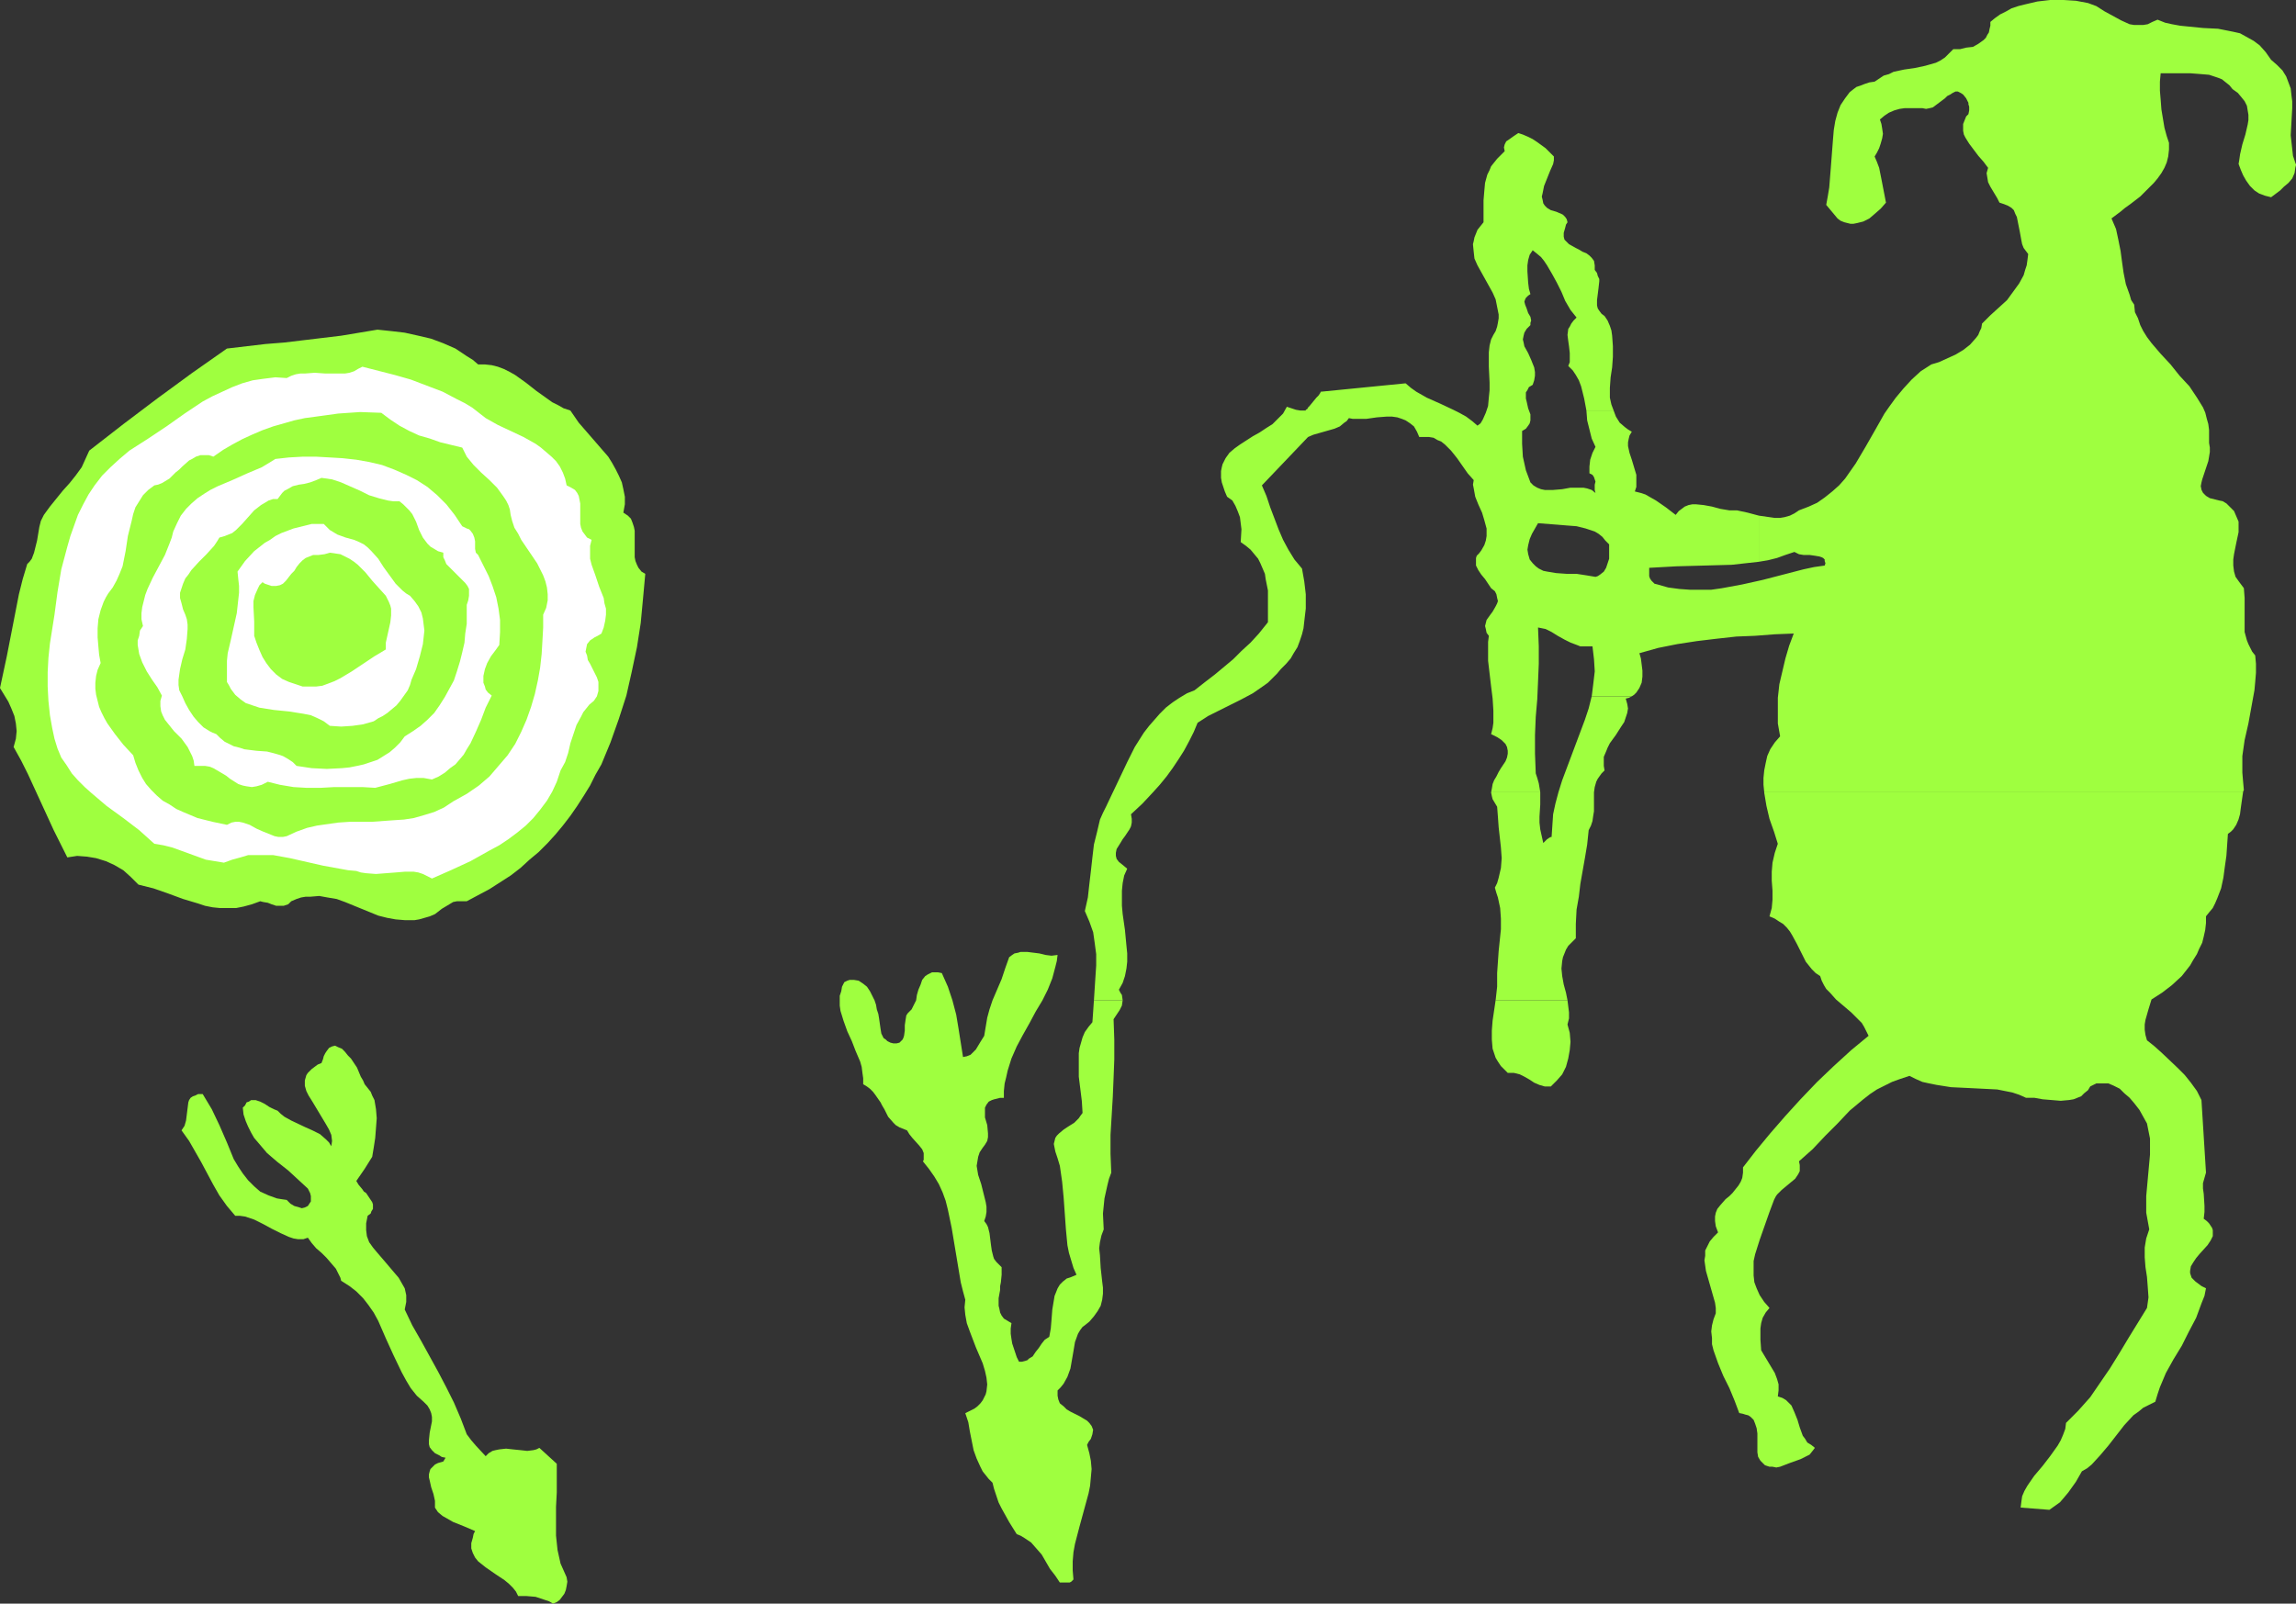 <?xml version="1.0" encoding="UTF-8" standalone="no"?>
<svg
   version="1.0"
   width="129.766mm"
   height="90.66mm"
   id="svg15"
   sodipodi:docname="Archery.wmf"
   xmlns:inkscape="http://www.inkscape.org/namespaces/inkscape"
   xmlns:sodipodi="http://sodipodi.sourceforge.net/DTD/sodipodi-0.dtd"
   xmlns="http://www.w3.org/2000/svg"
   xmlns:svg="http://www.w3.org/2000/svg">
  <rect width="100%" height="100%" fill="#333333" stroke="none"/>
  <sodipodi:namedview
     id="namedview15"
     pagecolor="#ffffff"
     bordercolor="#000000"
     borderopacity="0.25"
     inkscape:showpageshadow="2"
     inkscape:pageopacity="0.0"
     inkscape:pagecheckerboard="0"
     inkscape:deskcolor="#d1d1d1"
     inkscape:document-units="mm" />
  <defs
     id="defs1">
    <pattern
       id="WMFhbasepattern"
       patternUnits="userSpaceOnUse"
       width="6"
       height="6"
       x="0"
       y="0" />
  </defs>
  <path
     style="fill:#9fff3f;fill-opacity:1;fill-rule:evenodd;stroke:none"
     d="m 102.131,77.868 h 1.454 l 1.454,0.162 1.293,0.323 1.293,0.485 1.293,0.646 1.131,0.646 2.262,1.616 2.262,1.777 2.262,1.616 1.131,0.808 1.293,0.646 1.131,0.646 1.454,0.485 1.778,2.585 2.101,2.423 2.101,2.423 2.101,2.423 0.808,1.292 0.808,1.454 0.646,1.292 0.646,1.454 0.323,1.454 0.323,1.616 v 1.616 l -0.323,1.777 0.97,0.646 0.646,0.646 0.323,0.808 0.323,0.969 0.162,0.808 v 0.808 3.877 0.969 l 0.162,0.808 0.323,0.808 0.323,0.646 0.646,0.808 0.808,0.485 -0.485,5.331 -0.485,5.17 -0.808,5.17 -1.131,5.331 -1.131,5.008 -1.616,5.008 -1.778,5.008 -1.939,4.685 -1.293,2.262 -1.131,2.262 -1.293,2.1 -1.454,2.262 -1.454,2.1 -1.616,2.1 -1.616,1.939 -1.616,1.777 -1.939,1.939 -1.939,1.616 -1.939,1.777 -2.101,1.616 -2.262,1.454 -2.262,1.454 -2.424,1.292 -2.424,1.292 H 98.576 97.606 l -0.808,0.162 -0.808,0.485 -1.616,0.969 -1.454,1.131 -1.131,0.485 -1.131,0.323 -1.131,0.323 -0.97,0.162 h -2.101 l -1.939,-0.162 -1.778,-0.323 -1.939,-0.485 -3.555,-1.454 -3.555,-1.454 -1.778,-0.646 -1.939,-0.323 -1.778,-0.323 -1.939,0.162 h -0.97 l -0.97,0.162 -0.97,0.323 -1.131,0.485 -0.323,0.323 -0.323,0.323 -0.97,0.323 h -0.808 -0.808 l -0.97,-0.323 -0.808,-0.323 -0.97,-0.162 -0.646,-0.162 -1.778,0.646 -1.778,0.485 -1.616,0.323 h -1.778 -1.616 l -1.616,-0.162 -1.616,-0.323 -1.454,-0.485 -3.232,-0.969 -3.07,-1.131 -3.232,-1.131 -3.232,-0.808 -1.616,-1.616 -1.616,-1.454 -1.939,-1.131 -1.778,-0.808 -2.101,-0.646 -1.939,-0.323 -2.101,-0.162 -2.101,0.323 -1.454,-2.908 -1.454,-2.908 -2.747,-5.977 -2.747,-5.977 -1.454,-2.908 -1.616,-2.908 0.485,-1.777 L 3.555,156.22 3.394,154.605 3.07,152.989 2.424,151.374 1.778,149.92 0,147.012 l 1.454,-6.785 1.293,-6.624 1.293,-6.624 0.808,-3.231 0.97,-3.231 0.485,-0.485 0.485,-0.646 0.485,-1.292 0.323,-1.292 0.323,-1.292 0.485,-2.908 0.323,-1.292 0.646,-1.292 1.293,-1.777 2.747,-3.393 1.454,-1.616 1.293,-1.616 1.293,-1.777 0.808,-1.777 0.808,-1.777 7.272,-5.654 7.272,-5.493 7.272,-5.331 7.595,-5.331 8.242,-0.969 4.04,-0.323 4.04,-0.485 8.08,-0.969 3.878,-0.646 3.878,-0.646 3.07,0.323 2.747,0.323 2.909,0.646 2.747,0.646 2.586,0.969 2.586,1.131 2.424,1.616 1.293,0.808 z"
     id="path1" />
  <path
     style="fill:#ffffff;fill-opacity:1;fill-rule:evenodd;stroke:none"
     d="m 103.747,89.338 2.586,1.454 2.747,1.292 2.747,1.292 2.586,1.454 1.131,0.808 1.131,0.969 1.131,0.969 0.97,0.969 0.808,1.131 0.646,1.292 0.485,1.292 0.323,1.454 0.97,0.485 0.808,0.485 0.485,0.646 0.323,0.646 0.162,0.808 0.162,0.808 v 1.777 1.777 0.808 l 0.162,0.808 0.323,0.808 0.485,0.646 0.485,0.646 0.97,0.485 -0.323,1.292 v 1.454 1.292 l 0.323,1.292 0.808,2.262 0.808,2.423 0.97,2.423 0.162,1.131 0.323,1.131 v 1.292 l -0.162,1.292 -0.323,1.454 -0.485,1.292 -0.808,0.485 -0.646,0.323 -0.97,0.646 -0.646,0.808 -0.162,0.808 -0.162,0.808 0.323,0.808 0.162,0.969 0.485,0.808 0.97,1.939 0.485,0.969 0.323,0.969 v 0.969 0.969 l -0.323,1.131 -0.646,0.969 -0.97,0.808 -0.646,0.808 -0.646,0.808 -0.485,0.969 -0.97,1.777 -0.646,1.939 -0.646,1.939 -0.485,2.1 -0.646,1.939 -0.97,1.777 -0.808,2.423 -0.97,2.1 -1.131,1.939 -1.454,1.939 -1.454,1.777 -1.616,1.616 -1.778,1.454 -1.939,1.454 -1.939,1.292 -2.101,1.131 -4.04,2.262 -4.202,1.939 -4.04,1.777 -0.97,-0.485 -0.97,-0.485 -0.97,-0.323 -0.97,-0.162 h -1.939 l -1.939,0.162 -2.101,0.162 -2.101,0.162 -2.101,-0.162 -1.131,-0.162 -0.97,-0.323 -1.778,-0.162 -1.778,-0.323 -3.555,-0.646 -3.555,-0.808 -3.555,-0.808 -3.555,-0.646 H 56.56 54.782 53.005 l -1.616,0.485 -1.778,0.485 -1.778,0.646 -1.939,-0.323 -1.939,-0.323 -3.555,-1.292 -3.555,-1.292 -1.939,-0.485 -1.939,-0.323 -1.616,-1.454 -1.616,-1.454 -3.394,-2.585 -3.555,-2.585 -3.232,-2.746 -1.454,-1.292 -1.454,-1.454 -1.293,-1.454 -1.131,-1.777 -1.131,-1.616 -0.808,-1.939 -0.646,-2.1 -0.485,-2.262 -0.485,-2.746 -0.323,-3.069 -0.162,-3.069 v -3.069 l 0.162,-3.069 0.323,-3.069 0.485,-3.069 0.485,-3.069 0.646,-4.847 0.808,-4.847 1.293,-4.847 0.646,-2.262 0.808,-2.262 0.808,-2.262 1.131,-2.262 1.131,-2.1 1.293,-1.939 1.616,-2.1 1.778,-1.777 1.939,-1.777 2.101,-1.777 4.04,-2.585 3.878,-2.585 3.878,-2.746 3.878,-2.585 2.101,-1.131 2.101,-0.969 2.101,-0.969 2.101,-0.808 2.262,-0.646 2.262,-0.323 2.586,-0.323 2.424,0.162 0.97,-0.485 0.97,-0.323 0.97,-0.162 h 0.97 l 2.101,-0.162 2.262,0.162 h 2.101 2.101 l 0.97,-0.162 0.97,-0.323 0.808,-0.485 0.97,-0.485 6.949,1.777 3.394,0.969 3.394,1.292 3.394,1.292 3.07,1.616 1.616,0.808 1.616,0.969 1.454,1.131 z"
     id="path2" />
  <path
     style="fill:#9fff3f;fill-opacity:1;fill-rule:evenodd;stroke:none"
     d="m 98.737,95.638 0.485,0.969 0.485,0.969 1.454,1.777 1.616,1.616 1.778,1.616 1.616,1.616 1.293,1.777 0.646,0.969 0.485,0.969 0.323,0.969 0.162,1.131 0.323,1.292 0.485,1.454 0.808,1.292 0.646,1.292 3.394,5.008 0.646,1.292 0.646,1.292 0.485,1.292 0.323,1.292 0.162,1.454 v 1.292 l -0.323,1.616 -0.646,1.454 v 2.746 l -0.162,2.908 -0.162,2.746 -0.323,2.908 -0.485,2.746 -0.646,2.908 -0.808,2.746 -0.97,2.746 -1.131,2.585 -1.293,2.585 -1.616,2.423 -1.939,2.262 -1.939,2.262 -2.262,1.939 -2.586,1.777 -1.454,0.808 -1.454,0.808 -1.939,1.292 -2.101,0.969 -2.101,0.646 -2.262,0.646 -2.101,0.323 -2.424,0.162 -4.525,0.323 h -4.686 l -2.424,0.162 -2.262,0.323 -2.262,0.323 -2.101,0.485 -2.262,0.808 -2.101,0.969 -0.808,0.162 h -0.97 l -0.808,-0.162 -0.808,-0.323 -1.616,-0.646 -1.454,-0.646 -1.454,-0.808 -1.454,-0.485 -0.808,-0.162 h -0.808 l -0.808,0.162 -0.97,0.485 -3.07,-0.646 -3.232,-0.808 -3.07,-1.292 -1.454,-0.646 -1.454,-0.969 -1.454,-0.808 -1.293,-1.131 -1.131,-1.131 -1.131,-1.292 -0.808,-1.292 -0.808,-1.616 -0.646,-1.616 -0.485,-1.616 -2.101,-2.262 -1.778,-2.262 -1.616,-2.262 -0.646,-1.131 -0.646,-1.292 -0.485,-1.131 -0.323,-1.292 -0.323,-1.292 -0.162,-1.292 v -1.292 l 0.162,-1.454 0.323,-1.292 0.646,-1.454 -0.323,-1.777 -0.162,-1.777 -0.162,-1.939 v -1.939 l 0.162,-1.939 0.485,-1.939 0.646,-1.777 0.485,-0.969 0.485,-0.808 0.97,-1.292 0.808,-1.454 0.646,-1.454 0.646,-1.616 0.646,-3.231 0.485,-3.231 0.808,-3.231 0.323,-1.454 0.485,-1.454 0.808,-1.292 0.808,-1.292 1.131,-1.131 1.293,-0.969 0.808,-0.162 0.808,-0.323 0.808,-0.485 0.808,-0.485 1.293,-1.292 0.808,-0.646 0.646,-0.646 1.454,-1.292 0.646,-0.323 0.808,-0.485 0.97,-0.323 h 0.808 0.97 l 0.97,0.323 2.101,-1.454 1.939,-1.131 2.101,-1.131 2.101,-0.969 2.262,-0.969 2.262,-0.808 2.262,-0.646 2.262,-0.646 2.262,-0.485 2.424,-0.323 4.686,-0.646 4.686,-0.323 4.525,0.162 1.939,1.454 1.939,1.292 2.101,1.131 2.101,0.969 2.262,0.646 2.262,0.808 z"
     id="path3" />
  <path
     style="fill:#ffffff;fill-opacity:1;fill-rule:evenodd;stroke:none"
     d="m 99.707,112.924 0.485,0.162 0.323,0.323 0.485,0.646 0.323,0.808 0.162,0.808 v 0.808 0.808 l 0.162,0.808 0.485,0.485 1.131,2.262 1.131,2.262 0.808,2.1 0.808,2.423 0.485,2.423 0.323,2.423 v 2.585 l -0.162,2.746 -0.808,1.131 -0.97,1.292 -0.808,1.454 -0.485,1.292 -0.323,1.454 v 0.808 0.646 l 0.323,0.808 0.162,0.646 0.485,0.646 0.808,0.646 -1.293,2.585 -0.97,2.585 -1.131,2.585 -1.131,2.423 -0.808,1.292 -0.646,1.131 -0.808,0.969 -0.97,1.131 -1.131,0.808 -1.131,0.969 -1.293,0.808 -1.454,0.646 -1.778,-0.323 H 88.88 l -1.454,0.162 -1.454,0.323 -2.747,0.808 -3.07,0.808 -2.747,-0.162 h -3.07 -2.909 l -2.909,0.162 h -3.07 l -2.747,-0.162 -2.909,-0.485 -2.586,-0.646 -1.293,0.646 -1.131,0.323 -0.97,0.162 -1.131,-0.162 -0.808,-0.162 -0.97,-0.323 -1.778,-1.131 -0.808,-0.646 -0.808,-0.485 -1.939,-1.131 -0.808,-0.323 -0.97,-0.162 h -1.131 -1.131 l -0.162,-1.131 -0.323,-0.969 -0.485,-0.969 -0.485,-0.969 -1.293,-1.777 -1.616,-1.616 -1.293,-1.616 -0.646,-0.808 -0.485,-0.969 -0.323,-0.808 -0.162,-1.131 v -1.131 l 0.323,-1.131 -0.97,-1.777 -1.131,-1.616 -1.131,-1.777 -0.97,-1.939 -0.646,-1.777 -0.162,-0.969 -0.162,-0.969 v -0.969 l 0.323,-0.969 0.162,-1.131 0.646,-0.969 -0.323,-1.454 v -1.292 l 0.162,-1.292 0.323,-1.292 0.323,-1.292 0.485,-1.292 1.131,-2.423 2.586,-4.847 0.97,-2.423 0.485,-1.292 0.323,-1.292 0.808,-1.777 0.808,-1.616 1.131,-1.454 1.131,-1.131 1.293,-1.131 1.454,-0.969 1.293,-0.808 1.616,-0.808 3.07,-1.292 3.232,-1.454 3.07,-1.292 1.616,-0.969 1.293,-0.808 2.909,-0.323 2.909,-0.162 h 2.909 l 2.909,0.162 2.747,0.162 2.909,0.323 2.747,0.485 2.747,0.646 2.586,0.969 2.586,1.131 2.262,1.131 2.262,1.454 2.101,1.777 1.939,1.939 1.778,2.262 1.616,2.423 z"
     id="path4" />
  <path
     style="fill:#9fff3f;fill-opacity:1;fill-rule:evenodd;stroke:none"
     d="m 85.325,107.109 0.808,0.646 0.646,0.646 0.646,0.646 0.646,0.808 0.808,1.616 0.646,1.777 0.808,1.616 0.485,0.646 0.485,0.646 0.646,0.646 0.808,0.485 0.808,0.485 1.131,0.323 v 0.969 l 0.323,0.646 0.323,0.808 0.646,0.646 1.131,1.131 1.131,1.131 1.131,1.131 0.485,0.646 0.323,0.646 v 0.646 0.808 l -0.162,0.969 -0.323,0.969 v 1.939 2.1 l -0.323,2.1 -0.162,1.939 -0.485,2.1 -0.485,1.939 -0.646,2.1 -0.646,1.939 -0.97,1.777 -0.97,1.777 -1.131,1.777 -1.131,1.616 -1.454,1.454 -1.454,1.292 -1.616,1.131 -1.778,1.131 -0.97,1.292 -1.131,1.131 -1.131,0.969 -1.293,0.808 -1.293,0.808 -1.454,0.485 -1.454,0.485 -1.454,0.323 -1.616,0.323 -1.616,0.162 -3.232,0.162 -3.232,-0.162 -3.232,-0.485 -0.808,-0.808 -0.97,-0.646 -1.131,-0.646 -0.97,-0.323 -1.131,-0.323 -1.293,-0.323 -2.262,-0.162 -2.586,-0.323 -0.97,-0.323 -1.293,-0.323 -0.97,-0.485 -0.97,-0.485 -0.97,-0.808 -0.808,-0.808 -0.808,-0.323 -0.646,-0.323 -1.293,-0.808 -1.131,-1.131 -0.97,-1.131 -0.97,-1.454 -0.808,-1.454 -0.646,-1.454 -0.646,-1.292 -0.162,-1.131 v -1.131 l 0.323,-2.262 0.485,-2.1 0.646,-2.1 0.323,-2.262 0.162,-2.1 v -0.969 l -0.162,-1.131 -0.323,-0.969 -0.485,-1.131 -0.323,-1.292 -0.323,-1.131 v -1.131 l 0.323,-0.969 0.323,-0.969 0.485,-1.131 0.646,-0.808 0.646,-0.969 1.616,-1.777 1.616,-1.616 1.616,-1.777 0.646,-0.969 0.485,-0.808 1.131,-0.323 0.808,-0.323 0.808,-0.323 0.808,-0.646 1.293,-1.292 1.293,-1.454 1.293,-1.454 1.454,-1.131 0.808,-0.485 0.808,-0.485 0.97,-0.323 h 0.97 l 0.485,-0.646 0.485,-0.646 0.485,-0.485 0.646,-0.323 1.131,-0.646 1.293,-0.323 1.131,-0.162 1.293,-0.323 1.293,-0.485 1.131,-0.485 1.131,0.162 1.131,0.162 1.939,0.646 4.04,1.777 1.939,0.969 2.101,0.646 1.939,0.485 1.131,0.162 z"
     id="path5" />
  <path
     style="fill:#ffffff;fill-opacity:1;fill-rule:evenodd;stroke:none"
     d="m 75.629,115.348 1.131,0.485 0.97,0.485 0.808,0.646 0.808,0.808 1.454,1.616 1.131,1.777 1.293,1.777 1.293,1.777 0.646,0.646 0.808,0.808 0.808,0.646 0.808,0.485 0.97,1.131 0.808,1.131 0.646,1.292 0.323,1.292 0.162,1.292 0.162,1.292 -0.162,1.454 -0.162,1.454 -0.646,2.585 -0.808,2.746 -0.97,2.262 -0.323,1.131 -0.485,1.131 -0.808,1.131 -0.808,1.131 -0.808,0.969 -0.97,0.808 -0.97,0.808 -0.97,0.646 -0.97,0.485 -0.97,0.646 -1.131,0.323 -1.131,0.323 -2.262,0.323 -2.424,0.162 -2.424,-0.162 -1.293,-0.969 -1.293,-0.646 -1.454,-0.646 -1.616,-0.323 -3.07,-0.485 -3.232,-0.323 -3.07,-0.485 -1.454,-0.485 -1.454,-0.485 -1.131,-0.808 -1.131,-0.969 -0.97,-1.292 -0.323,-0.646 -0.485,-0.808 v -1.616 -1.454 -1.454 l 0.162,-1.616 0.646,-2.746 0.646,-2.908 0.646,-2.908 0.323,-2.908 0.162,-1.454 v -1.454 l -0.162,-1.454 -0.162,-1.616 0.808,-1.131 0.808,-1.131 1.939,-2.1 2.262,-1.777 1.131,-0.646 1.131,-0.808 1.293,-0.646 1.293,-0.485 1.293,-0.485 1.293,-0.323 1.293,-0.323 1.293,-0.323 h 1.293 1.293 l 0.646,0.646 0.646,0.646 0.808,0.485 0.808,0.485 1.778,0.646 z"
     id="path6" />
  <path
     style="fill:#9fff3f;fill-opacity:1;fill-rule:evenodd;stroke:none"
     d="m 82.416,127.302 0.323,0.646 0.323,0.646 0.323,0.808 0.162,0.646 v 1.454 l -0.162,1.454 -0.323,1.454 -0.323,1.454 -0.323,1.454 v 1.454 l -2.424,1.454 -2.424,1.616 -2.424,1.616 -2.424,1.454 -1.293,0.646 -1.293,0.485 -1.293,0.485 -1.293,0.162 h -1.454 -1.454 l -1.454,-0.485 -1.454,-0.485 -1.454,-0.646 -1.293,-0.969 -1.131,-1.131 -0.97,-1.292 -0.808,-1.292 -0.646,-1.454 -0.646,-1.616 -0.485,-1.454 v -1.616 -1.454 l -0.162,-3.069 v -1.292 l 0.323,-1.292 0.646,-1.454 0.323,-0.646 0.646,-0.646 0.485,0.323 0.485,0.162 0.97,0.323 h 0.97 l 0.808,-0.162 0.646,-0.323 0.646,-0.646 1.131,-1.454 0.646,-0.646 0.485,-0.808 0.646,-0.808 0.646,-0.646 0.646,-0.485 0.808,-0.323 0.808,-0.323 h 1.131 l 1.293,-0.162 1.131,-0.323 1.131,0.162 1.131,0.162 0.97,0.485 0.97,0.485 0.97,0.646 0.808,0.646 1.616,1.616 1.454,1.777 1.454,1.616 z"
     id="path7" />
  <path
     style="fill:#9fff3f;fill-opacity:1;fill-rule:evenodd;stroke:none"
     d="m 77.891,231.665 0.646,0.808 0.646,0.808 0.323,0.808 0.485,0.969 0.162,0.969 0.162,0.969 0.162,1.939 -0.162,2.1 -0.162,2.1 -0.323,2.1 -0.323,1.939 -1.616,2.585 -1.778,2.585 0.485,0.808 0.808,0.969 0.323,0.485 0.485,0.323 0.646,0.969 0.646,0.969 0.162,0.485 v 0.485 0.485 l -0.323,0.485 -0.162,0.485 -0.646,0.485 -0.162,0.808 -0.162,0.808 v 1.454 l 0.162,1.292 0.485,1.292 0.808,1.131 0.808,0.969 1.939,2.262 1.778,2.1 0.97,1.131 0.646,1.131 0.646,1.131 0.323,1.454 v 1.454 l -0.162,0.808 -0.162,0.808 1.616,3.393 1.939,3.393 1.778,3.231 1.778,3.231 1.778,3.393 1.616,3.231 1.454,3.393 1.293,3.393 0.97,1.292 0.97,1.131 2.101,2.262 0.646,-0.646 0.808,-0.485 0.646,-0.162 0.808,-0.162 1.454,-0.162 1.454,0.162 1.616,0.162 1.454,0.162 1.293,-0.162 0.646,-0.162 0.646,-0.323 3.717,3.393 v 0 3.069 3.069 l -0.162,3.069 v 3.231 2.908 l 0.323,3.069 0.323,1.454 0.323,1.454 0.646,1.454 0.646,1.454 0.162,0.969 -0.162,0.969 -0.162,0.808 -0.323,0.808 -0.485,0.646 -0.485,0.646 -0.646,0.485 -0.808,0.323 -0.808,-0.485 -0.97,-0.323 -1.939,-0.646 -1.939,-0.162 h -0.97 -0.808 l -0.485,-0.969 -0.646,-0.808 -0.808,-0.808 -0.97,-0.808 -1.939,-1.292 -2.101,-1.454 -0.808,-0.646 -0.808,-0.646 -0.646,-0.808 -0.485,-0.969 -0.323,-0.969 v -1.131 l 0.323,-1.131 0.162,-0.808 0.323,-0.646 -2.262,-0.969 -2.424,-0.969 -1.131,-0.646 -1.131,-0.646 -0.97,-0.808 -0.646,-0.969 v -0.646 -0.808 l -0.323,-1.454 -0.485,-1.454 -0.323,-1.454 -0.162,-0.646 v -0.646 l 0.162,-0.646 0.162,-0.485 0.485,-0.485 0.485,-0.485 0.646,-0.323 1.131,-0.323 0.485,-0.808 -0.808,-0.162 -0.485,-0.323 -0.97,-0.485 -0.646,-0.646 -0.485,-0.646 -0.162,-0.646 v -0.808 l 0.162,-1.616 0.323,-1.616 0.162,-0.808 v -0.969 l -0.162,-0.808 -0.323,-0.808 -0.485,-0.808 -0.808,-0.808 -1.454,-1.292 -1.293,-1.616 -0.97,-1.616 -0.97,-1.777 -1.778,-3.716 -0.808,-1.777 -0.808,-1.777 -1.616,-3.716 -0.97,-1.777 -1.131,-1.616 -1.131,-1.454 -1.454,-1.454 -1.454,-1.131 -1.778,-1.131 -0.162,-0.646 -0.323,-0.646 -0.646,-1.292 -0.97,-1.131 -0.97,-1.131 -1.131,-1.131 -1.131,-0.969 -0.97,-1.131 -0.808,-1.131 -0.97,0.323 h -1.131 l -0.97,-0.162 -0.97,-0.323 -1.778,-0.808 -1.939,-0.969 -1.778,-0.969 -1.939,-0.969 -0.97,-0.323 -0.97,-0.323 -1.131,-0.162 h -0.97 l -1.778,-2.1 -1.616,-2.262 -1.293,-2.262 -1.293,-2.423 -1.293,-2.423 -1.293,-2.262 -1.293,-2.262 -1.616,-2.262 0.323,-0.485 0.323,-0.485 0.323,-1.131 0.162,-1.292 0.162,-1.292 0.162,-1.292 0.162,-0.485 0.323,-0.485 0.485,-0.323 0.485,-0.162 0.646,-0.323 h 0.97 l 0.97,1.616 0.97,1.616 1.616,3.393 1.616,3.716 1.454,3.554 0.97,1.616 0.97,1.454 1.131,1.454 1.293,1.292 1.293,1.131 1.778,0.808 1.778,0.646 0.97,0.162 1.131,0.162 0.808,0.808 0.808,0.485 1.131,0.323 0.485,0.162 0.646,-0.162 0.646,-0.323 0.323,-0.485 0.323,-0.485 v -0.485 -0.646 l -0.162,-0.646 -0.485,-0.969 -2.101,-1.939 -2.101,-1.939 -2.262,-1.777 -2.262,-1.939 -1.778,-2.1 -0.97,-1.131 -0.646,-1.131 -0.646,-1.292 -0.485,-1.131 -0.485,-1.454 -0.162,-1.454 0.485,-0.485 0.323,-0.646 0.485,-0.162 0.485,-0.323 h 0.485 0.485 l 0.97,0.323 0.97,0.485 0.97,0.646 0.97,0.485 0.808,0.323 0.646,0.646 0.808,0.646 1.454,0.808 3.07,1.454 1.454,0.646 1.616,0.808 1.293,1.131 0.646,0.646 0.485,0.808 0.162,-1.131 -0.162,-1.292 -0.485,-1.131 -0.646,-1.131 -1.454,-2.423 -1.454,-2.423 -0.808,-1.292 -0.485,-0.969 -0.323,-1.131 v -1.131 l 0.323,-1.131 0.323,-0.485 0.323,-0.323 0.485,-0.485 0.646,-0.485 0.646,-0.485 0.808,-0.323 0.323,-0.808 0.162,-0.646 0.323,-0.646 0.323,-0.485 0.485,-0.646 0.646,-0.323 0.646,-0.162 0.646,0.323 0.808,0.323 0.646,0.646 0.646,0.808 0.646,0.646 1.293,1.939 0.808,1.939 0.485,0.808 z"
     id="path8" />
  <path
     style="fill:#9fff3f;fill-opacity:1;fill-rule:evenodd;stroke:none"
     d="m 334.835,218.902 0.323,-1.292 v -1.292 l -0.162,-1.292 -0.162,-1.292 h -15.352 l -0.646,4.362 -0.162,2.1 v 1.939 l 0.162,1.939 0.323,0.969 0.323,0.969 0.485,0.808 0.646,0.969 0.646,0.646 0.808,0.808 h 0.808 0.485 l 1.293,0.323 0.97,0.485 1.131,0.646 0.97,0.646 1.131,0.485 1.131,0.323 h 0.646 0.646 l 1.293,-1.292 1.131,-1.292 0.808,-1.616 0.485,-1.777 0.323,-1.777 0.162,-1.777 -0.162,-1.939 z"
     id="path9" />
  <path
     style="fill:#9fff3f;fill-opacity:1;fill-rule:evenodd;stroke:none"
     d="m 237.875,217.771 0.646,-0.969 0.646,-0.969 0.485,-0.969 0.162,-1.131 h -6.141 l -0.162,2.423 -0.162,2.262 -0.808,0.969 -0.808,1.131 -0.485,1.131 -0.323,1.131 -0.323,1.131 -0.162,1.131 v 2.423 2.585 l 0.323,2.585 0.323,2.585 0.162,2.585 -0.485,0.646 -0.323,0.485 -0.97,0.969 -1.293,0.808 -0.97,0.646 -0.97,0.808 -0.485,0.485 -0.323,0.485 -0.162,0.646 -0.162,0.646 0.162,0.808 0.162,0.808 0.485,1.454 0.485,1.616 0.485,3.393 0.323,3.393 0.485,6.785 0.323,3.393 0.323,1.616 0.485,1.616 0.485,1.616 0.646,1.454 -1.131,0.485 -0.97,0.323 -0.808,0.646 -0.646,0.646 -0.485,0.808 -0.323,0.808 -0.323,0.808 -0.162,0.969 -0.323,1.939 -0.162,2.1 -0.162,1.939 -0.323,1.777 -0.97,0.646 -0.646,0.808 -0.646,0.969 -0.646,0.808 -0.646,0.969 -0.808,0.485 -0.323,0.323 -0.485,0.162 -0.646,0.162 h -0.646 l -0.485,-0.969 -0.323,-0.969 -0.323,-0.969 -0.323,-0.969 -0.162,-0.969 -0.162,-1.131 v -1.131 l 0.162,-1.131 -0.808,-0.485 -0.808,-0.485 -0.485,-0.646 -0.323,-0.646 -0.162,-0.808 -0.162,-0.646 v -1.616 l 0.323,-1.777 v -0.808 l 0.162,-0.808 0.162,-1.616 V 270.76 l -0.646,-0.646 -0.485,-0.485 -0.485,-0.646 -0.162,-0.485 -0.323,-1.292 -0.162,-1.131 -0.323,-2.585 -0.323,-1.292 -0.323,-0.646 -0.485,-0.646 0.323,-0.969 0.162,-0.969 v -1.131 l -0.162,-0.969 -0.485,-1.939 -0.485,-1.939 -0.646,-1.939 -0.162,-0.969 -0.162,-0.969 0.162,-0.969 0.162,-0.969 0.323,-0.969 0.646,-0.969 0.485,-0.646 0.485,-0.808 0.162,-0.808 v -0.808 l -0.162,-1.777 -0.485,-1.616 v -0.808 -0.646 -0.646 l 0.323,-0.646 0.485,-0.646 0.646,-0.323 0.485,-0.162 0.646,-0.162 0.646,-0.162 h 0.808 v -1.454 l 0.162,-1.616 0.323,-1.292 0.323,-1.454 0.808,-2.585 1.131,-2.585 1.293,-2.423 1.454,-2.585 1.293,-2.423 1.454,-2.423 1.131,-2.262 0.97,-2.423 0.646,-2.423 0.323,-1.292 0.162,-1.292 -1.293,0.162 -1.293,-0.162 -1.293,-0.323 -1.293,-0.162 -1.293,-0.162 h -1.454 l -0.485,0.162 -0.808,0.162 -0.485,0.323 -0.646,0.485 -0.808,2.262 -0.808,2.423 -1.939,4.523 -0.646,1.939 -0.485,1.777 -0.323,1.939 -0.323,1.939 -0.808,1.292 -0.97,1.616 -0.485,0.485 -0.646,0.646 -0.808,0.323 -0.808,0.162 -0.97,-6.139 -0.485,-2.908 -0.808,-3.069 -0.97,-2.908 -1.293,-2.908 -0.808,-0.162 h -0.646 -0.646 l -0.646,0.323 -0.323,0.162 -0.485,0.323 -0.646,0.808 -0.323,0.969 -0.485,1.131 -0.323,1.131 -0.162,1.131 -0.646,1.292 -0.323,0.646 -0.485,0.485 -0.323,0.323 -0.323,0.485 -0.162,0.969 -0.162,1.131 v 1.131 l -0.162,1.131 -0.162,0.485 -0.162,0.323 -0.323,0.323 -0.323,0.323 -0.646,0.162 h -0.646 l -0.646,-0.162 -0.646,-0.323 -0.323,-0.323 -0.485,-0.323 -0.485,-0.969 -0.162,-0.969 -0.323,-2.262 -0.162,-0.969 -0.323,-0.969 -0.162,-0.969 -0.323,-0.969 -0.485,-0.969 -0.485,-0.969 -0.646,-0.969 -0.808,-0.646 -0.97,-0.646 -0.97,-0.162 h -0.97 l -0.485,0.162 -0.646,0.323 -0.485,0.969 -0.162,0.969 -0.323,0.969 v 0.969 1.131 l 0.162,1.131 0.646,2.1 0.808,2.262 0.97,2.1 0.808,2.1 0.97,2.262 0.323,1.131 0.162,1.292 0.162,1.131 v 1.292 l 0.808,0.485 0.646,0.485 0.646,0.646 0.485,0.646 1.131,1.616 0.323,0.646 0.485,0.808 0.808,1.616 1.131,1.292 0.485,0.485 0.808,0.485 0.808,0.323 0.808,0.323 0.485,0.808 0.646,0.808 1.454,1.616 0.646,0.808 0.323,0.808 v 0.969 0.485 l -0.162,0.323 1.293,1.616 1.131,1.616 0.97,1.616 0.808,1.777 0.646,1.777 0.485,1.939 0.808,3.877 0.646,3.877 0.646,3.877 0.646,3.877 0.485,1.939 0.485,1.777 -0.162,1.616 0.162,1.616 0.323,1.777 0.646,1.777 1.293,3.393 1.454,3.393 0.485,1.616 0.323,1.454 0.162,1.454 -0.162,1.454 -0.162,0.646 -0.323,0.646 -0.323,0.646 -0.485,0.646 -0.646,0.646 -0.646,0.485 -0.97,0.485 -0.97,0.485 0.646,1.939 0.323,1.939 0.808,4.039 0.646,1.777 0.808,1.777 0.485,0.969 0.646,0.808 0.646,0.808 0.808,0.808 0.323,1.292 0.485,1.454 0.485,1.454 0.646,1.292 1.616,2.908 1.616,2.585 0.808,0.323 0.808,0.485 1.454,0.969 1.131,1.292 1.131,1.292 1.778,3.069 1.131,1.454 0.97,1.454 h 0.808 0.485 0.808 l 0.323,-0.162 0.162,-0.162 0.323,-0.323 -0.162,-1.939 v -1.939 l 0.162,-1.939 0.323,-1.777 0.97,-3.716 0.97,-3.554 0.97,-3.554 0.323,-1.616 0.162,-1.777 0.162,-1.777 -0.162,-1.777 -0.323,-1.616 -0.485,-1.777 0.323,-0.646 0.485,-0.646 0.162,-0.485 0.162,-0.485 0.162,-0.969 -0.323,-0.808 -0.485,-0.646 -0.485,-0.485 -0.808,-0.485 -0.808,-0.485 -1.939,-0.969 -0.808,-0.485 -0.646,-0.646 -0.808,-0.646 -0.323,-0.808 -0.162,-0.808 v -0.485 -0.646 l 0.646,-0.646 0.646,-0.808 0.808,-1.454 0.646,-1.777 0.646,-3.716 0.323,-1.939 0.646,-1.777 0.485,-0.808 0.485,-0.646 0.646,-0.485 0.808,-0.646 0.97,-1.131 0.808,-1.131 0.646,-1.131 0.323,-1.292 0.162,-1.292 v -1.292 l -0.162,-1.292 -0.323,-2.908 -0.162,-2.746 -0.162,-1.454 0.162,-1.292 0.323,-1.454 0.485,-1.292 -0.162,-3.393 0.162,-1.616 0.162,-1.616 0.323,-1.454 0.323,-1.454 0.323,-1.292 0.485,-1.292 -0.162,-4.039 v -4.039 l 0.485,-8.078 0.162,-3.877 0.162,-4.2 v -4.2 z"
     id="path10" />
  <path
     style="fill:#9fff3f;fill-opacity:1;fill-rule:evenodd;stroke:none"
     d="m 376.851,169.306 0.485,2.908 0.646,2.746 0.97,2.746 0.808,2.585 -0.323,0.969 -0.323,0.969 -0.485,2.1 -0.162,1.939 v 1.939 l 0.162,2.1 v 1.939 l -0.162,1.777 -0.485,1.777 1.131,0.485 0.97,0.646 0.808,0.485 0.808,0.808 0.646,0.808 0.485,0.808 0.97,1.777 0.97,1.939 0.97,1.939 0.646,0.808 0.646,0.808 0.808,0.808 0.97,0.646 0.323,0.969 0.485,0.969 0.485,0.808 0.808,0.808 1.293,1.454 3.232,2.746 1.454,1.454 0.808,0.808 0.485,0.808 0.485,0.969 0.485,0.969 -3.717,3.069 -3.717,3.393 -3.555,3.393 -3.555,3.716 -3.232,3.554 -3.232,3.716 -3.07,3.716 -2.747,3.554 v 1.131 l -0.162,1.131 -0.323,0.808 -0.485,0.808 -0.646,0.808 -0.646,0.808 -0.646,0.646 -0.808,0.646 -1.131,1.292 -0.646,0.808 -0.323,0.808 -0.162,0.808 v 0.969 l 0.162,1.131 0.485,1.292 -0.97,0.969 -0.808,0.969 -0.485,0.969 -0.485,0.969 v 1.131 l -0.162,0.969 0.162,1.131 0.162,1.131 0.646,2.262 0.646,2.262 0.646,2.262 0.162,1.131 v 1.131 l -0.485,1.292 -0.323,1.292 -0.162,1.292 0.162,1.454 v 1.292 l 0.323,1.292 0.97,2.746 1.131,2.746 1.293,2.585 1.131,2.746 0.97,2.585 0.808,0.162 0.485,0.162 0.646,0.162 0.485,0.323 0.646,0.646 0.323,0.808 0.323,0.969 0.162,1.131 v 2.1 1.939 l 0.162,0.969 0.485,0.808 0.646,0.646 0.323,0.323 0.485,0.162 0.485,0.162 h 0.646 l 0.808,0.162 0.808,-0.162 2.101,-0.808 2.262,-0.808 0.97,-0.485 0.97,-0.485 0.646,-0.808 0.485,-0.646 -0.808,-0.646 -0.808,-0.485 -0.485,-0.808 -0.485,-0.646 -0.646,-1.777 -0.485,-1.616 -0.646,-1.616 -0.646,-1.454 -0.646,-0.646 -0.485,-0.485 -0.808,-0.485 -0.97,-0.323 0.162,-1.292 v -1.292 l -0.323,-1.131 -0.485,-1.292 -1.454,-2.423 -1.454,-2.423 -0.162,-2.262 v -2.423 l 0.162,-1.131 0.323,-1.131 0.646,-1.131 0.808,-0.969 -1.131,-1.292 -0.97,-1.454 -0.646,-1.454 -0.485,-1.292 -0.162,-1.454 v -1.616 -1.454 l 0.323,-1.454 0.97,-3.069 2.101,-5.977 0.97,-2.585 0.323,-0.646 0.323,-0.485 0.97,-0.969 0.97,-0.808 0.97,-0.808 0.97,-0.808 0.323,-0.485 0.323,-0.485 0.323,-0.646 v -0.485 -0.808 l -0.162,-0.808 2.909,-2.585 2.747,-2.908 2.586,-2.585 2.586,-2.746 2.909,-2.423 1.454,-1.131 1.454,-0.969 1.616,-0.808 1.616,-0.808 1.778,-0.646 1.939,-0.646 1.293,0.646 1.454,0.646 1.454,0.323 1.616,0.323 3.07,0.485 3.394,0.162 3.232,0.162 3.232,0.162 1.616,0.323 1.616,0.323 1.454,0.485 1.454,0.646 h 0.97 0.808 l 1.778,0.323 1.939,0.162 1.939,0.162 1.778,-0.162 0.97,-0.162 0.808,-0.323 0.808,-0.323 0.646,-0.646 0.808,-0.646 0.485,-0.808 0.646,-0.323 0.646,-0.323 h 1.293 1.293 l 1.131,0.485 1.293,0.646 0.97,0.969 1.131,0.969 0.97,1.131 1.131,1.454 0.808,1.454 0.808,1.454 0.323,1.616 0.323,1.616 v 1.777 1.616 l -0.162,1.777 -0.323,3.554 -0.323,3.554 v 1.777 1.777 l 0.323,1.777 0.323,1.777 -0.323,0.969 -0.323,0.969 -0.162,0.969 -0.162,0.969 v 2.1 l 0.162,2.1 0.323,2.1 0.162,2.1 0.162,2.262 -0.323,2.262 -3.878,6.301 -1.939,3.231 -2.101,3.393 -2.101,3.069 -2.101,3.069 -2.586,2.908 -2.586,2.585 -0.162,1.292 -0.485,1.292 -0.485,1.131 -0.646,1.131 -1.616,2.262 -1.616,2.1 -1.778,2.1 -1.454,2.1 -0.646,1.131 -0.485,1.131 -0.162,1.131 -0.162,1.292 6.141,0.485 1.131,-0.808 1.131,-0.808 0.97,-1.131 0.808,-0.969 1.616,-2.262 1.293,-2.262 1.131,-0.646 0.97,-0.808 1.778,-1.939 1.778,-2.1 3.394,-4.362 1.939,-2.1 1.131,-0.808 0.97,-0.808 1.293,-0.646 1.293,-0.646 0.485,-1.616 0.485,-1.454 1.293,-3.069 1.616,-2.908 1.778,-2.908 1.454,-2.908 1.616,-3.069 1.131,-3.069 0.646,-1.616 0.323,-1.616 -0.97,-0.485 -0.646,-0.485 -0.646,-0.485 -0.485,-0.485 -0.323,-0.323 -0.162,-0.485 -0.162,-0.485 v -0.485 l 0.162,-0.969 0.485,-0.808 0.646,-0.969 0.808,-0.969 1.616,-1.777 0.646,-0.969 0.485,-0.969 v -0.969 -0.323 l -0.162,-0.485 -0.323,-0.485 -0.323,-0.485 -0.485,-0.485 -0.646,-0.485 0.162,-1.454 v -1.292 l -0.162,-2.585 -0.162,-1.131 v -1.131 l 0.323,-1.131 0.323,-1.131 v 0 l -0.97,-15.509 -0.97,-1.939 -1.293,-1.777 -1.293,-1.616 -1.616,-1.616 -3.232,-3.069 -1.616,-1.454 -1.616,-1.292 -0.323,-1.131 -0.162,-1.131 v -1.131 l 0.162,-0.969 0.646,-2.262 0.646,-2.1 2.262,-1.454 2.101,-1.616 2.101,-1.939 1.778,-2.262 0.646,-1.131 0.808,-1.292 0.485,-1.131 0.646,-1.292 0.323,-1.292 0.323,-1.454 0.162,-1.454 v -1.454 l 0.646,-0.808 0.808,-0.969 0.485,-0.969 0.485,-1.131 0.808,-2.1 0.485,-2.262 0.323,-2.423 0.323,-2.262 0.323,-4.685 0.646,-0.485 0.485,-0.485 0.646,-0.969 0.485,-1.131 0.323,-1.131 0.162,-1.292 0.323,-2.262 0.162,-1.131 z"
     id="path11" />
  <path
     style="fill:#9fff3f;fill-opacity:1;fill-rule:evenodd;stroke:none"
     d="m 340.491,169.306 h -7.595 l -0.646,2.423 -0.485,2.262 -0.162,2.423 -0.162,2.423 h -0.162 l -0.323,0.162 -0.485,0.323 -0.162,0.162 -0.162,0.162 -0.485,0.485 -0.323,-1.454 -0.323,-1.454 -0.162,-1.454 v -1.292 l 0.162,-2.585 v -2.585 h -10.504 l 0.162,0.808 0.162,0.646 0.485,0.808 0.485,0.808 0.162,2.1 0.162,2.262 0.485,4.362 0.162,2.262 -0.162,2.1 -0.485,2.1 -0.323,1.131 -0.485,0.969 0.323,1.131 0.323,0.969 0.485,2.262 0.162,2.262 v 2.262 l -0.485,4.685 -0.323,4.685 v 1.454 1.454 l -0.323,2.908 h 15.352 l -0.323,-1.616 -0.485,-1.777 -0.323,-1.777 -0.162,-1.616 0.162,-1.616 0.162,-0.808 0.323,-0.808 0.323,-0.808 0.485,-0.808 0.808,-0.808 0.808,-0.808 v -3.069 l 0.162,-3.069 0.485,-2.746 0.323,-2.746 0.97,-5.493 0.485,-2.908 0.323,-3.069 0.485,-0.969 0.323,-0.969 0.162,-1.131 0.162,-0.969 z"
     id="path12" />
  <path
     style="fill:#9fff3f;fill-opacity:1;fill-rule:evenodd;stroke:none"
     d="m 246.278,169.306 h -8.565 l -1.454,3.069 -0.646,1.292 -0.646,1.454 -0.646,2.746 -0.646,2.585 -0.323,2.746 -0.162,1.454 -0.162,1.454 -0.323,2.746 -0.323,2.908 -0.646,2.908 0.485,1.131 0.485,1.131 0.808,2.262 0.323,2.262 0.323,2.423 v 2.423 l -0.162,2.423 -0.323,5.008 h 6.141 l -0.162,-1.131 -0.323,-0.485 -0.323,-0.646 0.808,-1.454 0.485,-1.454 0.323,-1.616 0.162,-1.454 v -1.777 l -0.162,-1.616 -0.323,-3.393 -0.485,-3.393 -0.162,-1.777 v -1.616 -1.616 l 0.162,-1.616 0.323,-1.616 0.646,-1.454 -0.97,-0.808 -0.808,-0.646 -0.485,-0.646 -0.162,-0.646 v -0.646 l 0.162,-0.808 0.808,-1.292 0.485,-0.808 0.485,-0.646 0.97,-1.454 0.323,-0.646 0.162,-0.808 v -0.808 l -0.162,-0.969 2.424,-2.262 z"
     id="path13" />
  <path
     style="fill:#9fff3f;fill-opacity:1;fill-rule:evenodd;stroke:none"
     d="m 490.294,34.734 -0.485,-1.454 -0.162,-1.454 -0.162,-1.454 -0.162,-1.454 0.162,-2.908 0.162,-2.908 v -1.454 l -0.162,-1.292 -0.162,-1.454 -0.485,-1.292 -0.485,-1.292 -0.808,-1.292 -1.131,-1.131 -1.293,-1.131 -1.131,-1.616 -1.293,-1.454 -1.293,-0.969 -1.454,-0.808 -1.454,-0.808 -1.454,-0.323 -1.616,-0.323 -1.616,-0.323 -3.232,-0.162 -3.232,-0.323 -1.616,-0.162 -1.778,-0.323 -1.454,-0.323 -1.616,-0.646 -1.131,0.485 -0.97,0.485 -0.97,0.162 h -0.97 -0.97 l -0.97,-0.162 -1.778,-0.808 -1.778,-0.969 -1.778,-0.969 -1.778,-1.131 L 446.015,0.646 443.43,0.162 440.844,0 h -2.909 l -2.747,0.323 -2.747,0.646 -1.293,0.323 -1.454,0.485 -1.131,0.646 -1.293,0.646 -1.131,0.808 -0.97,0.808 v 0.808 l -0.162,0.646 -0.162,0.808 -0.323,0.485 -0.323,0.646 -0.485,0.485 -1.131,0.808 -1.131,0.646 -1.454,0.162 -1.293,0.323 h -1.454 l -0.97,0.969 -0.808,0.808 -0.97,0.646 -0.97,0.485 -1.131,0.323 -1.131,0.323 -2.262,0.485 -2.262,0.323 -2.262,0.485 -0.97,0.485 -1.131,0.323 -0.97,0.646 -0.97,0.646 -1.131,0.162 -0.97,0.323 -0.808,0.323 -0.97,0.323 -0.646,0.485 -0.808,0.646 -0.97,1.292 -0.97,1.454 -0.646,1.616 -0.485,1.777 -0.323,1.939 -0.162,1.939 -0.162,2.1 -0.323,4.2 -0.323,4.039 -0.323,1.939 -0.323,1.777 2.424,2.908 0.646,0.485 0.808,0.323 0.646,0.162 0.646,0.162 h 0.646 l 0.808,-0.162 1.293,-0.323 1.293,-0.646 1.131,-0.969 1.293,-1.131 1.131,-1.292 -0.97,-5.008 -0.485,-2.423 -0.485,-1.292 -0.485,-1.131 0.485,-0.808 0.485,-0.969 0.323,-0.969 0.323,-1.131 0.162,-0.969 -0.162,-1.131 -0.162,-0.969 -0.323,-0.969 0.97,-0.808 0.97,-0.646 1.131,-0.485 1.131,-0.323 1.131,-0.162 h 1.293 2.424 l 0.808,0.162 0.808,-0.162 0.646,-0.162 0.646,-0.485 1.293,-0.969 0.646,-0.485 0.485,-0.485 0.646,-0.323 0.485,-0.323 0.646,-0.323 h 0.485 l 0.646,0.323 0.485,0.323 0.646,0.808 0.485,0.969 v 0.323 l 0.162,0.485 v 0.808 l -0.162,0.808 -0.162,0.162 -0.323,0.323 -0.323,0.808 -0.323,0.808 v 0.646 0.808 l 0.162,0.808 0.323,0.646 0.808,1.292 0.97,1.292 0.97,1.292 1.131,1.292 0.97,1.292 -0.323,1.131 0.162,0.969 0.162,0.969 0.485,0.969 0.97,1.616 0.485,0.808 0.485,0.969 0.97,0.323 0.808,0.323 0.808,0.485 0.485,0.485 0.323,0.808 0.323,0.646 0.323,1.616 0.323,1.616 0.323,1.777 0.162,0.808 0.323,0.808 0.485,0.646 0.485,0.646 -0.162,1.292 -0.162,1.131 -0.323,0.969 -0.323,1.131 -0.97,1.777 -1.293,1.777 -1.293,1.777 -1.778,1.616 -1.778,1.616 -1.778,1.777 -0.162,0.969 -0.323,0.646 -0.323,0.808 -0.485,0.646 -1.293,1.454 -1.454,1.131 -1.616,0.969 -1.778,0.808 -1.778,0.808 -1.616,0.485 -2.262,1.454 -1.939,1.777 -1.778,1.939 -1.616,1.939 -1.293,1.777 -1.131,1.616 -2.101,3.716 -1.939,3.393 -2.101,3.554 -1.131,1.616 -1.131,1.616 -1.293,1.454 -1.454,1.292 -1.616,1.292 -1.616,1.131 -1.778,0.808 -2.101,0.808 -0.97,0.646 -0.97,0.485 -1.131,0.323 -0.97,0.162 h -1.131 l -1.131,-0.162 -2.262,-0.323 v 9.855 l 1.939,-0.323 1.939,-0.485 1.778,-0.646 1.939,-0.646 0.97,0.485 0.97,0.162 h 1.293 l 1.131,0.162 0.97,0.162 0.485,0.162 0.323,0.162 0.323,0.323 v 0.323 l 0.162,0.485 -0.162,0.485 -2.262,0.323 -2.262,0.485 -4.363,1.131 -4.363,1.131 -4.363,0.969 -4.363,0.808 -2.262,0.323 h -2.262 -2.262 l -2.262,-0.162 -2.424,-0.323 -2.262,-0.646 -0.646,-0.162 -0.323,-0.323 -0.323,-0.323 -0.323,-0.485 -0.162,-0.485 v -0.646 -1.131 l 2.909,-0.162 2.909,-0.162 5.979,-0.162 5.818,-0.162 2.909,-0.323 2.909,-0.323 v -9.855 l -2.424,-0.646 -2.262,-0.485 h -1.616 l -1.939,-0.323 -1.778,-0.485 -1.778,-0.323 -1.616,-0.162 h -0.808 l -0.808,0.162 -0.808,0.323 -0.646,0.485 -0.646,0.485 -0.646,0.808 -2.101,-1.616 -2.101,-1.454 -1.131,-0.646 -1.131,-0.646 -0.97,-0.323 -1.293,-0.323 0.323,-0.969 v -0.969 -0.808 -0.808 l -0.485,-1.616 -0.485,-1.616 -0.485,-1.454 -0.323,-1.454 v -0.808 l 0.162,-0.808 0.162,-0.646 0.485,-0.808 -0.808,-0.485 -0.646,-0.485 -1.131,-0.969 -0.808,-1.292 -0.485,-1.292 h -5.818 l 0.162,2.1 0.485,1.939 0.485,1.939 0.808,1.777 -0.646,1.292 -0.485,1.454 -0.162,1.454 v 0.646 0.808 l 0.646,0.323 0.323,0.485 0.162,0.485 0.162,0.485 -0.162,0.646 v 0.646 0.485 l 0.162,0.646 -0.808,-0.646 -0.97,-0.323 -0.808,-0.162 h -0.97 -1.778 l -1.778,0.323 -1.939,0.162 h -0.808 -0.97 l -0.808,-0.162 -0.808,-0.323 -0.808,-0.485 -0.646,-0.646 -0.485,-1.292 -0.485,-1.292 -0.646,-2.908 -0.162,-2.746 v -1.454 -1.292 l 0.808,-0.485 0.485,-0.646 0.323,-0.485 0.162,-0.646 v -0.646 -0.646 l -0.485,-1.292 -0.323,-1.454 -0.162,-0.646 V 84.491 83.845 l 0.323,-0.485 0.323,-0.646 0.808,-0.485 0.323,-0.969 0.162,-0.969 v -0.808 l -0.162,-0.969 -0.646,-1.616 -0.646,-1.454 -0.808,-1.454 -0.162,-0.808 -0.162,-0.646 0.162,-0.808 0.162,-0.646 0.485,-0.808 0.808,-0.808 V 68.982 l 0.162,-0.485 -0.162,-0.808 -0.485,-0.808 -0.323,-0.969 -0.323,-0.808 -0.162,-0.646 0.162,-0.485 0.162,-0.323 0.485,-0.485 0.485,-0.323 -0.323,-1.131 -0.162,-1.292 -0.162,-2.423 V 56.705 l 0.162,-1.131 0.323,-1.131 0.646,-0.969 0.808,0.646 0.97,0.808 0.646,0.808 0.646,0.969 1.131,1.939 0.97,1.777 0.97,1.939 0.808,1.939 1.131,1.939 1.293,1.616 -0.646,0.646 -0.485,0.646 -0.323,0.646 -0.323,0.485 -0.162,1.292 0.162,1.292 0.162,1.131 0.162,1.454 v 1.292 0.646 l -0.323,0.808 0.97,0.969 0.646,0.969 0.646,1.131 0.485,1.292 0.323,1.292 0.323,1.292 0.485,2.585 h 5.818 l -0.485,-1.292 -0.323,-1.454 v -2.1 l 0.162,-2.262 0.323,-2.1 0.162,-2.262 V 73.99 l -0.162,-2.262 -0.162,-1.131 -0.323,-0.969 -0.485,-1.131 -0.646,-0.969 -0.646,-0.485 -0.485,-0.646 -0.323,-0.485 -0.162,-0.646 V 64.621 64.136 l 0.162,-1.292 0.162,-1.292 0.162,-1.454 v -0.485 l -0.323,-0.646 -0.162,-0.646 -0.485,-0.646 V 56.705 l -0.162,-0.969 -0.485,-0.646 -0.485,-0.485 -0.646,-0.485 -0.808,-0.323 -0.808,-0.485 -0.646,-0.323 -1.454,-0.808 -0.485,-0.485 -0.485,-0.485 -0.162,-0.646 v -0.808 l 0.323,-1.131 0.162,-0.646 0.323,-0.485 -0.162,-0.646 -0.323,-0.485 -0.485,-0.485 -0.323,-0.162 -1.131,-0.485 -1.131,-0.323 -0.808,-0.485 -0.485,-0.485 -0.323,-0.485 -0.162,-0.808 -0.162,-0.646 0.162,-0.646 0.323,-1.616 0.646,-1.616 0.646,-1.616 0.646,-1.454 0.162,-0.808 v -0.808 l -1.778,-1.777 -1.778,-1.292 -0.97,-0.646 -0.97,-0.485 -1.131,-0.485 -0.97,-0.323 -0.485,0.323 -0.485,0.323 -1.131,0.808 -0.485,0.323 -0.323,0.646 -0.162,0.646 0.162,0.808 -0.808,0.808 -0.808,0.808 -0.646,0.808 -0.646,0.808 -0.323,0.808 -0.485,0.969 -0.485,1.777 -0.162,1.777 -0.162,1.939 v 4.685 l -0.646,0.808 -0.646,0.808 -0.323,0.808 -0.323,0.808 -0.162,0.808 -0.162,0.646 0.162,1.616 0.162,1.454 0.646,1.454 1.616,2.908 1.616,2.908 0.646,1.454 0.323,1.616 0.323,1.616 v 0.808 l -0.162,0.969 -0.162,0.808 -0.323,0.969 -0.485,0.808 -0.485,0.969 -0.323,1.292 -0.162,1.454 v 1.454 1.616 l 0.162,3.393 v 1.616 l -0.162,1.616 -0.162,1.777 -0.485,1.454 -0.646,1.454 -0.485,0.808 -0.646,0.485 -1.131,-0.969 -1.293,-0.969 -1.454,-0.808 -1.293,-0.646 -2.747,-1.292 -2.909,-1.292 -2.262,-1.292 -1.131,-0.808 -1.131,-0.969 v 0 l -17.938,1.777 h -0.162 l -0.162,0.323 -0.323,0.485 -0.485,0.485 -1.454,1.777 -0.323,0.323 -0.162,0.323 -0.323,0.162 v 0.162 h -0.646 -0.485 l -0.97,-0.162 -0.97,-0.323 -0.97,-0.323 -0.808,1.454 -1.131,1.131 -1.131,1.131 -1.293,0.808 -1.454,0.969 -1.454,0.808 -2.747,1.777 -1.131,0.808 -1.131,0.969 -0.808,1.131 -0.646,1.292 -0.162,0.646 -0.162,0.808 v 0.808 0.646 l 0.162,0.969 0.323,0.969 0.323,0.969 0.485,1.131 1.131,0.808 0.646,1.131 0.485,1.131 0.485,1.292 0.162,1.292 0.162,1.292 -0.162,2.746 1.131,0.808 0.97,0.808 0.808,0.969 0.808,0.969 0.485,0.969 0.485,1.131 0.485,1.131 0.162,1.131 0.485,2.423 v 2.262 2.423 2.1 l -1.939,2.423 -1.778,1.939 -1.939,1.777 -1.778,1.777 -1.939,1.616 -1.939,1.616 -2.101,1.616 -2.262,1.777 -1.616,0.646 -1.616,0.969 -1.454,0.969 -1.454,1.131 -1.293,1.292 -1.131,1.292 -1.131,1.292 -1.131,1.454 -1.939,3.069 -1.616,3.231 -3.07,6.462 h 8.565 l 1.454,-1.616 1.454,-1.777 1.293,-1.777 1.293,-1.939 1.131,-1.777 1.131,-2.1 0.97,-1.939 0.808,-1.939 2.262,-1.454 4.848,-2.423 2.262,-1.131 2.424,-1.292 2.101,-1.454 1.131,-0.808 0.97,-0.969 0.97,-0.969 0.808,-0.969 1.131,-1.131 0.97,-1.131 0.646,-1.131 0.808,-1.292 0.485,-1.292 0.485,-1.454 0.323,-1.292 0.162,-1.454 0.323,-2.746 v -3.069 l -0.323,-2.746 -0.485,-2.746 -0.808,-0.969 -0.808,-0.969 -1.293,-2.1 -1.131,-2.1 -0.97,-2.262 -1.778,-4.685 -0.808,-2.423 -0.97,-2.262 9.858,-10.339 1.131,-0.485 1.131,-0.323 2.262,-0.646 1.131,-0.323 1.131,-0.485 0.97,-0.808 0.485,-0.323 0.485,-0.646 0.808,0.162 h 0.97 1.939 l 1.131,-0.162 1.131,-0.162 2.101,-0.162 h 1.131 l 1.131,0.162 0.97,0.323 0.808,0.323 0.97,0.646 0.808,0.646 0.646,1.131 0.485,1.131 h 1.131 0.97 l 0.97,0.162 0.808,0.485 0.808,0.323 0.808,0.646 1.293,1.292 1.293,1.616 1.131,1.616 1.131,1.616 1.293,1.454 -0.162,0.969 0.162,0.808 0.323,1.777 0.646,1.616 0.808,1.777 0.485,1.616 0.485,1.777 v 0.808 0.808 l -0.162,0.969 -0.323,0.969 h 9.373 l 0.323,-1.292 0.485,-1.131 0.646,-1.131 0.646,-1.131 2.101,0.162 2.101,0.162 1.939,0.162 2.101,0.162 1.939,0.485 0.97,0.323 0.97,0.323 0.808,0.485 0.808,0.646 0.646,0.808 0.808,0.808 v 2.1 0.969 l -0.323,0.969 -0.323,0.969 -0.485,0.808 -0.808,0.646 -0.485,0.323 -0.485,0.162 -0.97,-0.162 -0.97,-0.162 -2.101,-0.323 h -2.101 l -2.262,-0.162 -1.939,-0.323 -0.808,-0.162 -0.97,-0.485 -0.646,-0.485 -0.646,-0.646 -0.646,-0.808 -0.323,-1.131 -0.162,-0.969 0.162,-0.969 h -9.373 l -0.646,1.131 -0.485,0.646 -0.485,0.485 -0.162,0.485 v 0.646 0.485 0.485 l 0.485,0.969 0.646,0.969 0.808,0.969 0.646,0.969 0.646,0.969 0.808,0.646 0.323,0.646 0.162,0.808 0.162,0.646 -0.162,0.485 -0.323,0.646 -0.646,1.131 -0.485,0.646 -0.808,1.131 -0.162,0.646 -0.162,0.646 0.162,0.646 0.162,0.808 0.485,0.646 -0.162,1.292 v 1.454 2.585 l 0.323,2.746 0.323,2.746 0.323,2.585 0.162,2.585 v 2.585 l -0.162,1.131 -0.323,1.292 1.293,0.646 0.97,0.646 0.808,0.808 0.323,0.646 0.162,0.808 v 0.646 l -0.162,0.808 -0.323,0.808 -0.97,1.454 -0.485,0.808 -0.485,0.969 -0.485,0.808 -0.323,0.808 -0.162,0.969 -0.162,0.808 h 10.504 l -0.323,-1.939 -0.323,-1.131 -0.323,-0.969 -0.162,-4.2 v -4.039 l 0.162,-3.877 0.323,-3.716 0.162,-3.716 0.162,-3.877 v -3.716 l -0.162,-4.039 1.616,0.323 1.293,0.646 1.293,0.808 1.454,0.808 1.293,0.646 1.293,0.485 0.808,0.323 h 0.808 0.808 0.97 l 0.323,2.746 0.162,2.585 -0.323,2.746 -0.323,2.585 h 8.565 l 0.485,-0.323 0.485,-0.485 0.323,-0.485 0.323,-0.485 0.485,-1.131 0.162,-1.292 v -1.292 l -0.162,-1.292 -0.162,-1.292 -0.323,-1.131 4.04,-1.131 4.04,-0.808 4.202,-0.646 4.04,-0.485 4.363,-0.485 4.04,-0.162 4.202,-0.323 4.04,-0.162 -0.97,2.585 -0.808,2.746 -0.646,2.746 -0.646,2.746 -0.323,2.908 v 2.746 2.746 l 0.485,2.746 -1.131,1.292 -0.97,1.454 -0.646,1.454 -0.323,1.454 -0.323,1.616 -0.162,1.616 v 1.454 l 0.162,1.616 h 102.293 v -0.162 l 0.162,-0.323 -0.162,-1.777 -0.162,-1.939 v -1.777 -1.777 l 0.485,-3.393 0.808,-3.554 0.646,-3.554 0.646,-3.554 0.162,-1.777 0.162,-1.939 v -1.939 l -0.162,-1.777 -0.646,-0.808 -0.485,-0.969 -0.323,-0.646 -0.323,-0.808 -0.485,-1.777 v -1.777 -3.554 -1.939 l -0.162,-2.1 -0.485,-0.646 -0.485,-0.646 -0.808,-1.131 -0.323,-1.131 -0.162,-1.292 v -1.292 l 0.162,-1.131 0.485,-2.423 0.485,-2.262 v -1.131 -1.131 l -0.485,-1.131 -0.485,-1.131 -0.485,-0.485 -0.485,-0.485 -0.646,-0.646 -0.808,-0.485 -0.808,-0.162 -0.646,-0.162 -0.646,-0.162 -0.646,-0.162 -0.808,-0.485 -0.646,-0.646 -0.323,-0.646 -0.162,-0.808 0.162,-0.808 0.162,-0.646 0.646,-1.939 0.646,-1.939 0.162,-0.969 0.162,-0.969 v -0.969 l -0.162,-0.969 v -1.454 -1.292 l -0.162,-1.292 -0.323,-1.131 -0.323,-1.292 -0.485,-1.131 -1.293,-2.1 -1.616,-2.423 -2.101,-2.262 -1.939,-2.423 -2.101,-2.262 -1.939,-2.262 -0.97,-1.292 -0.808,-1.292 -0.646,-1.292 -0.485,-1.454 -0.646,-1.292 -0.162,-1.616 -0.646,-0.969 -0.323,-1.131 -0.808,-2.262 -0.485,-2.423 -0.323,-2.262 -0.323,-2.423 -0.485,-2.423 -0.485,-2.262 -0.485,-1.131 -0.485,-1.131 1.939,-1.454 0.97,-0.808 1.131,-0.808 2.101,-1.616 1.939,-1.939 0.97,-0.969 0.808,-0.969 0.808,-1.131 0.646,-1.131 0.485,-1.131 0.323,-1.292 0.162,-1.454 v -1.454 l -0.485,-1.454 -0.485,-1.777 -0.323,-1.939 -0.323,-1.939 -0.162,-2.1 -0.162,-1.939 v -1.939 l 0.162,-1.777 h 4.202 2.101 l 2.101,0.162 1.939,0.162 0.97,0.323 0.97,0.323 0.808,0.323 0.808,0.646 0.808,0.646 0.646,0.808 1.131,0.808 0.808,0.969 0.646,0.808 0.485,0.969 0.162,0.969 0.162,0.969 v 1.131 l -0.162,0.969 -0.485,2.1 -0.646,2.1 -0.485,2.1 -0.162,1.131 -0.162,0.969 0.485,1.292 0.485,1.131 0.646,1.131 0.808,1.131 0.97,0.969 0.97,0.646 1.293,0.485 0.646,0.162 0.646,0.162 1.939,-1.454 0.808,-0.808 0.97,-0.808 0.808,-0.969 0.485,-1.131 0.162,-1.131 0.162,-0.646 z"
     id="path14" />
  <path
     style="fill:#9fff3f;fill-opacity:1;fill-rule:evenodd;stroke:none"
     d="m 347.278,149.273 0.646,-0.162 0.646,-0.323 h -8.565 l -0.646,2.585 -0.808,2.423 -1.939,5.17 -1.939,5.17 -0.97,2.585 -0.808,2.585 h 7.595 l 0.162,-1.131 0.323,-1.131 0.323,-0.646 0.808,-1.131 0.646,-0.646 -0.162,-0.969 v -0.969 -0.969 l 0.485,-1.131 0.323,-0.808 0.485,-0.969 1.293,-1.777 1.131,-1.777 0.646,-0.969 0.323,-0.969 0.323,-0.969 0.162,-0.969 -0.162,-0.969 z"
     id="path15" />
</svg>
